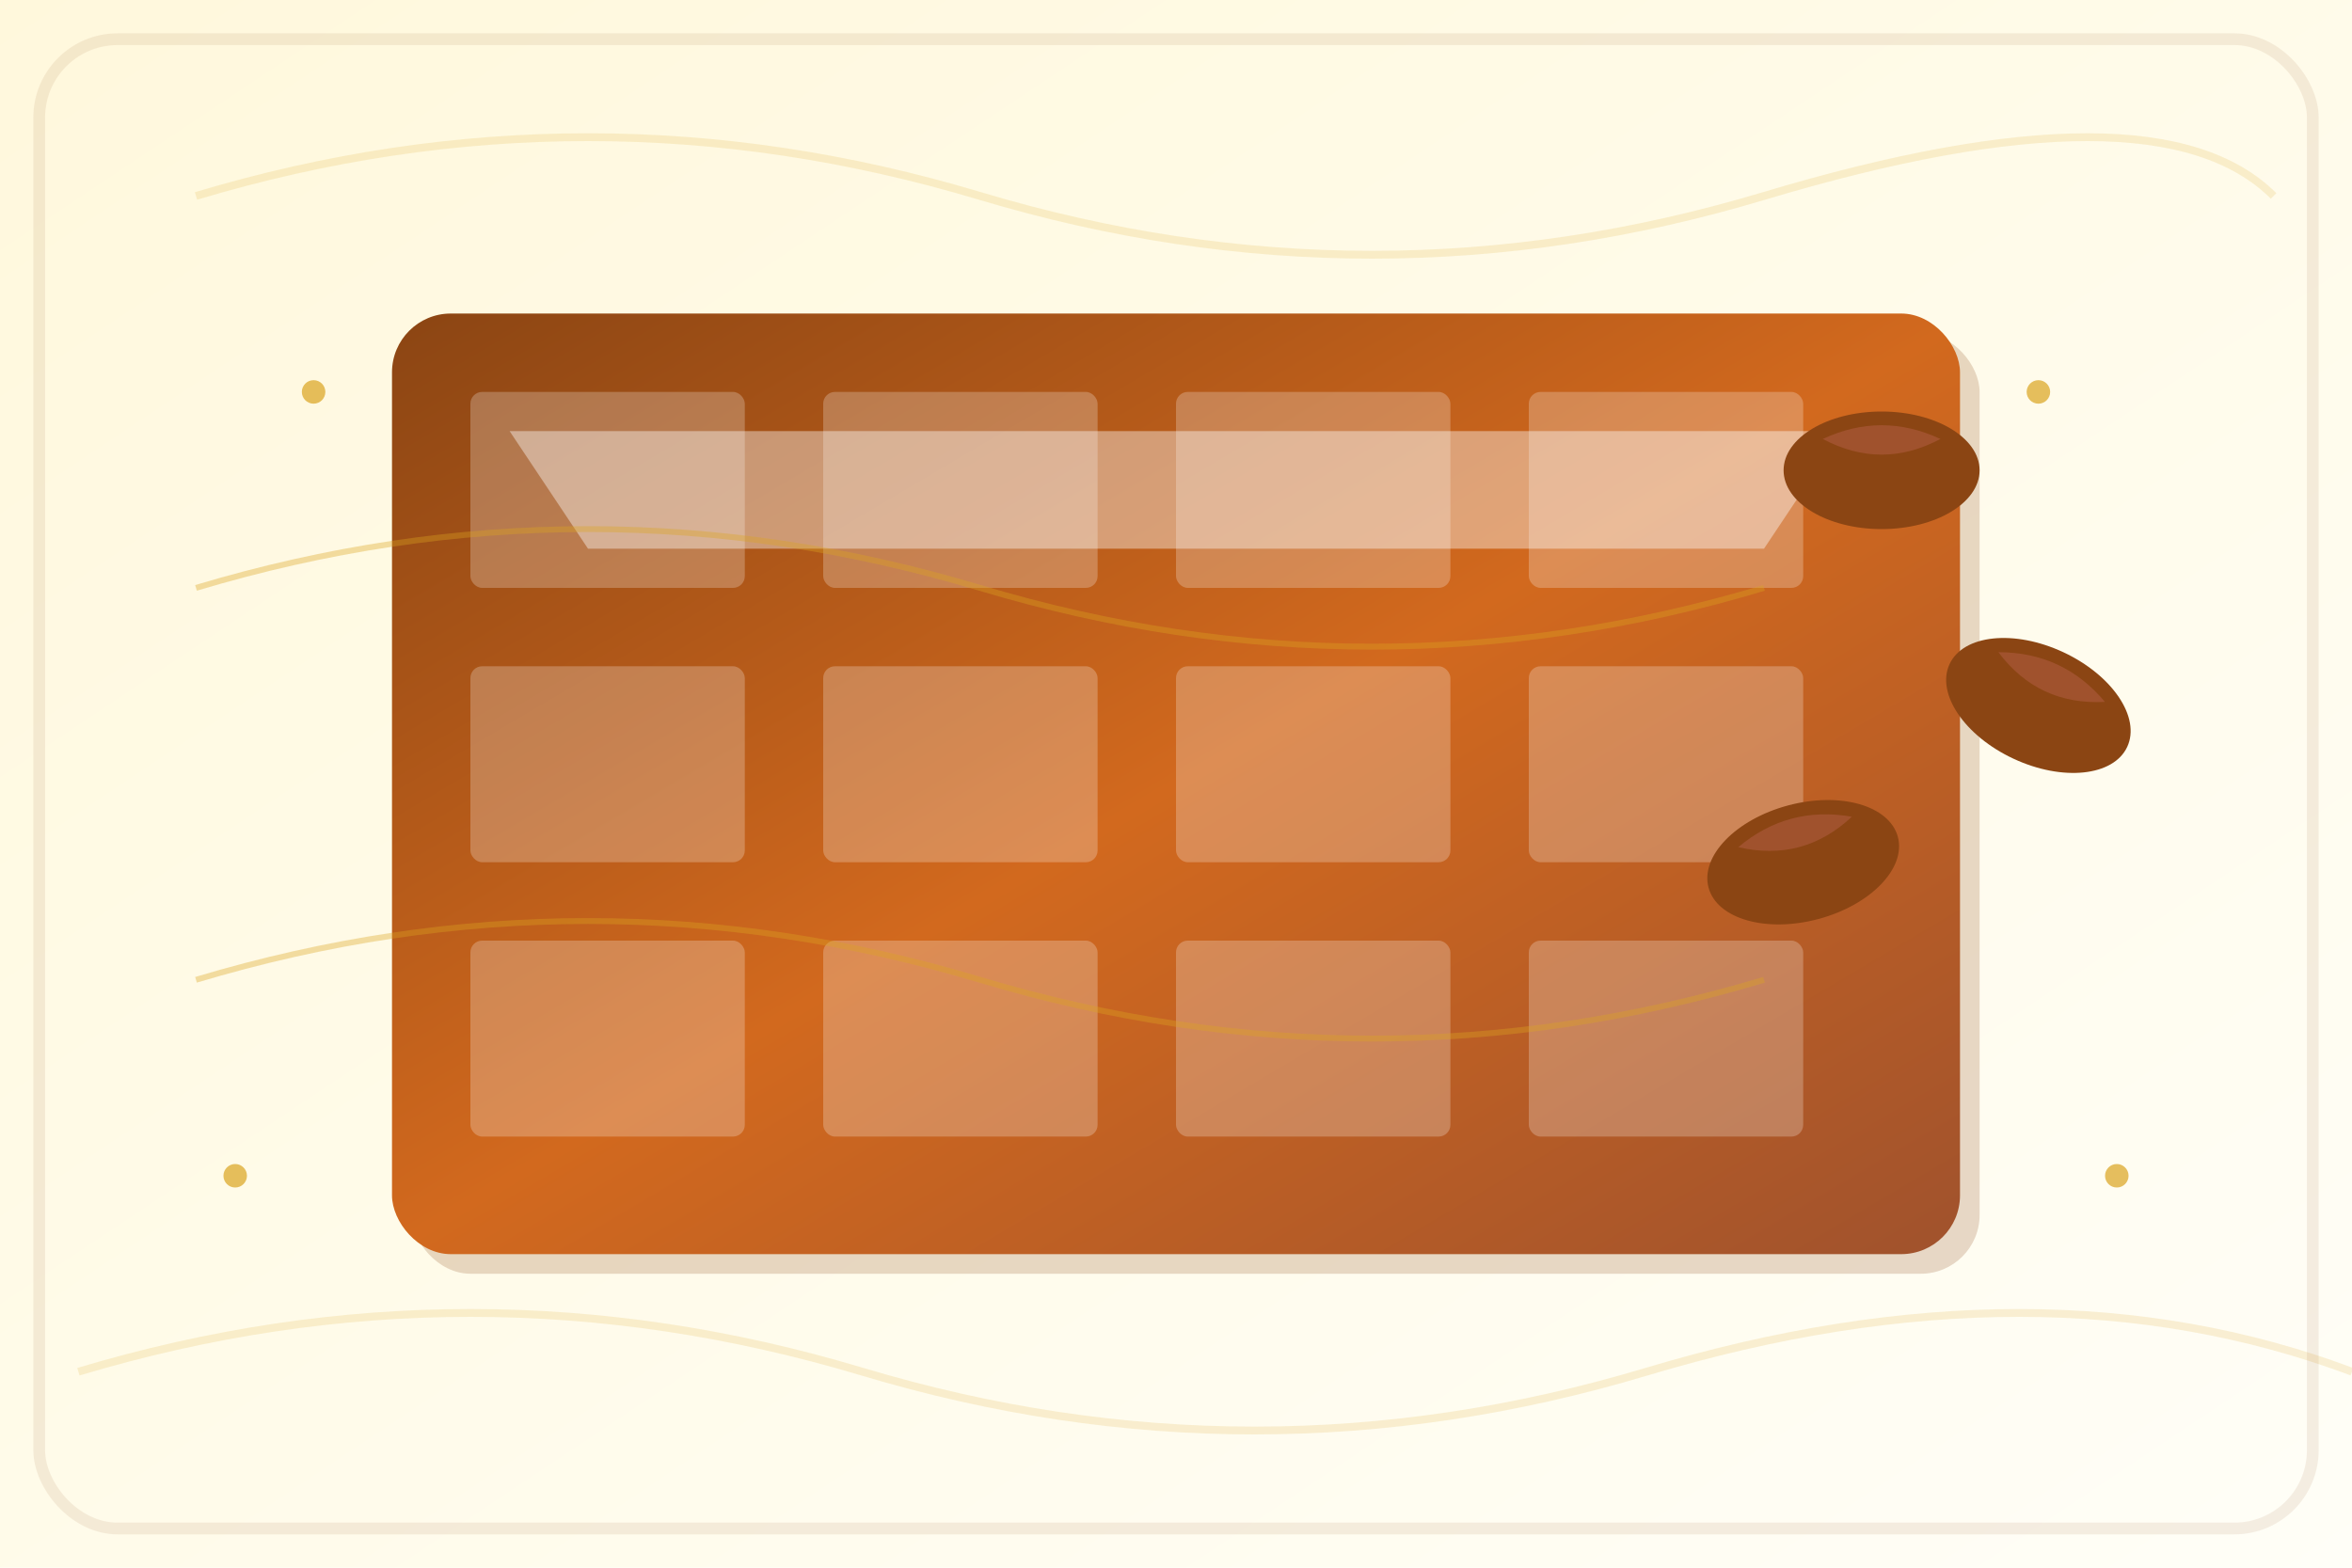 <svg width="600" height="400" viewBox="0 0 600 400" xmlns="http://www.w3.org/2000/svg">
  <defs>
    <linearGradient id="chocolateGradient" x1="0%" y1="0%" x2="100%" y2="100%">
      <stop offset="0%" style="stop-color:#8B4513;stop-opacity:1" />
      <stop offset="50%" style="stop-color:#D2691E;stop-opacity:1" />
      <stop offset="100%" style="stop-color:#A0522D;stop-opacity:1" />
    </linearGradient>
    <linearGradient id="backgroundGradient" x1="0%" y1="0%" x2="100%" y2="100%">
      <stop offset="0%" style="stop-color:#FFF8DC;stop-opacity:1" />
      <stop offset="100%" style="stop-color:#FFFEF7;stop-opacity:1" />
    </linearGradient>
    <filter id="handDrawn" x="-20%" y="-20%" width="140%" height="140%">
      <feTurbulence baseFrequency="0.03" numOctaves="2" result="noise" seed="3"/>
      <feDisplacementMap in="SourceGraphic" in2="noise" scale="1.5"/>
    </filter>
  </defs>
  
  <!-- Background -->
  <rect width="600" height="400" fill="url(#backgroundGradient)"/>
  
  <!-- Decorative swirls and patterns -->
  <path d="M50,50 Q150,20 250,50 Q350,80 450,50 Q550,20 580,50" 
        fill="none" stroke="#DAA520" stroke-width="2" opacity="0.4" filter="url(#handDrawn)"/>
  <path d="M20,350 Q120,320 220,350 Q320,380 420,350 Q520,320 600,350" 
        fill="none" stroke="#DAA520" stroke-width="2" opacity="0.4" filter="url(#handDrawn)"/>
  
  <!-- Main chocolate bar illustration -->
  <g transform="translate(100, 80)">
    <!-- Chocolate bar shadow -->
    <rect x="5" y="5" width="400" height="240" rx="15" fill="rgba(139, 69, 19, 0.2)" filter="url(#handDrawn)"/>
    
    <!-- Main chocolate bar -->
    <rect x="0" y="0" width="400" height="240" rx="15" fill="url(#chocolateGradient)" filter="url(#handDrawn)"/>
    
    <!-- Chocolate segments grid -->
    <g fill="rgba(255, 255, 255, 0.3)" opacity="0.8">
      <!-- Top row -->
      <rect x="20" y="20" width="70" height="50" rx="3" filter="url(#handDrawn)"/>
      <rect x="110" y="20" width="70" height="50" rx="3" filter="url(#handDrawn)"/>
      <rect x="200" y="20" width="70" height="50" rx="3" filter="url(#handDrawn)"/>
      <rect x="290" y="20" width="70" height="50" rx="3" filter="url(#handDrawn)"/>
      
      <!-- Second row -->
      <rect x="20" y="90" width="70" height="50" rx="3" filter="url(#handDrawn)"/>
      <rect x="110" y="90" width="70" height="50" rx="3" filter="url(#handDrawn)"/>
      <rect x="200" y="90" width="70" height="50" rx="3" filter="url(#handDrawn)"/>
      <rect x="290" y="90" width="70" height="50" rx="3" filter="url(#handDrawn)"/>
      
      <!-- Third row -->
      <rect x="20" y="160" width="70" height="50" rx="3" filter="url(#handDrawn)"/>
      <rect x="110" y="160" width="70" height="50" rx="3" filter="url(#handDrawn)"/>
      <rect x="200" y="160" width="70" height="50" rx="3" filter="url(#handDrawn)"/>
      <rect x="290" y="160" width="70" height="50" rx="3" filter="url(#handDrawn)"/>
    </g>
    
    <!-- Shine effect -->
    <path d="M30,30 L370,30 L350,60 L50,60 Z" fill="rgba(255, 255, 255, 0.4)" filter="url(#handDrawn)"/>
  </g>
  
  <!-- Decorative cocoa beans -->
  <g transform="translate(480, 120)">
    <ellipse cx="0" cy="0" rx="25" ry="15" fill="#8B4513" filter="url(#handDrawn)"/>
    <path d="M-15,-8 Q0,-15 15,-8 Q0,0 -15,-8" fill="#A0522D" filter="url(#handDrawn)"/>
  </g>
  
  <g transform="translate(520, 180) rotate(25)">
    <ellipse cx="0" cy="0" rx="25" ry="15" fill="#8B4513" filter="url(#handDrawn)"/>
    <path d="M-15,-8 Q0,-15 15,-8 Q0,0 -15,-8" fill="#A0522D" filter="url(#handDrawn)"/>
  </g>
  
  <g transform="translate(460, 220) rotate(-15)">
    <ellipse cx="0" cy="0" rx="25" ry="15" fill="#8B4513" filter="url(#handDrawn)"/>
    <path d="M-15,-8 Q0,-15 15,-8 Q0,0 -15,-8" fill="#A0522D" filter="url(#handDrawn)"/>
  </g>
  
  <!-- Decorative text curves -->
  <path d="M50,150 Q150,120 250,150 Q350,180 450,150" 
        fill="none" stroke="#DAA520" stroke-width="1.5" opacity="0.6" filter="url(#handDrawn)"/>
  <path d="M50,250 Q150,220 250,250 Q350,280 450,250" 
        fill="none" stroke="#DAA520" stroke-width="1.5" opacity="0.6" filter="url(#handDrawn)"/>
  
  <!-- Small decorative dots -->
  <circle cx="80" cy="100" r="3" fill="#DAA520" opacity="0.7"/>
  <circle cx="520" cy="100" r="3" fill="#DAA520" opacity="0.7"/>
  <circle cx="60" cy="300" r="3" fill="#DAA520" opacity="0.7"/>
  <circle cx="540" cy="300" r="3" fill="#DAA520" opacity="0.7"/>
  
  <!-- Hand-drawn style border -->
  <rect x="10" y="10" width="580" height="380" rx="20" 
        fill="none" stroke="#8B4513" stroke-width="3" opacity="0.3" filter="url(#handDrawn)"/>
</svg>
